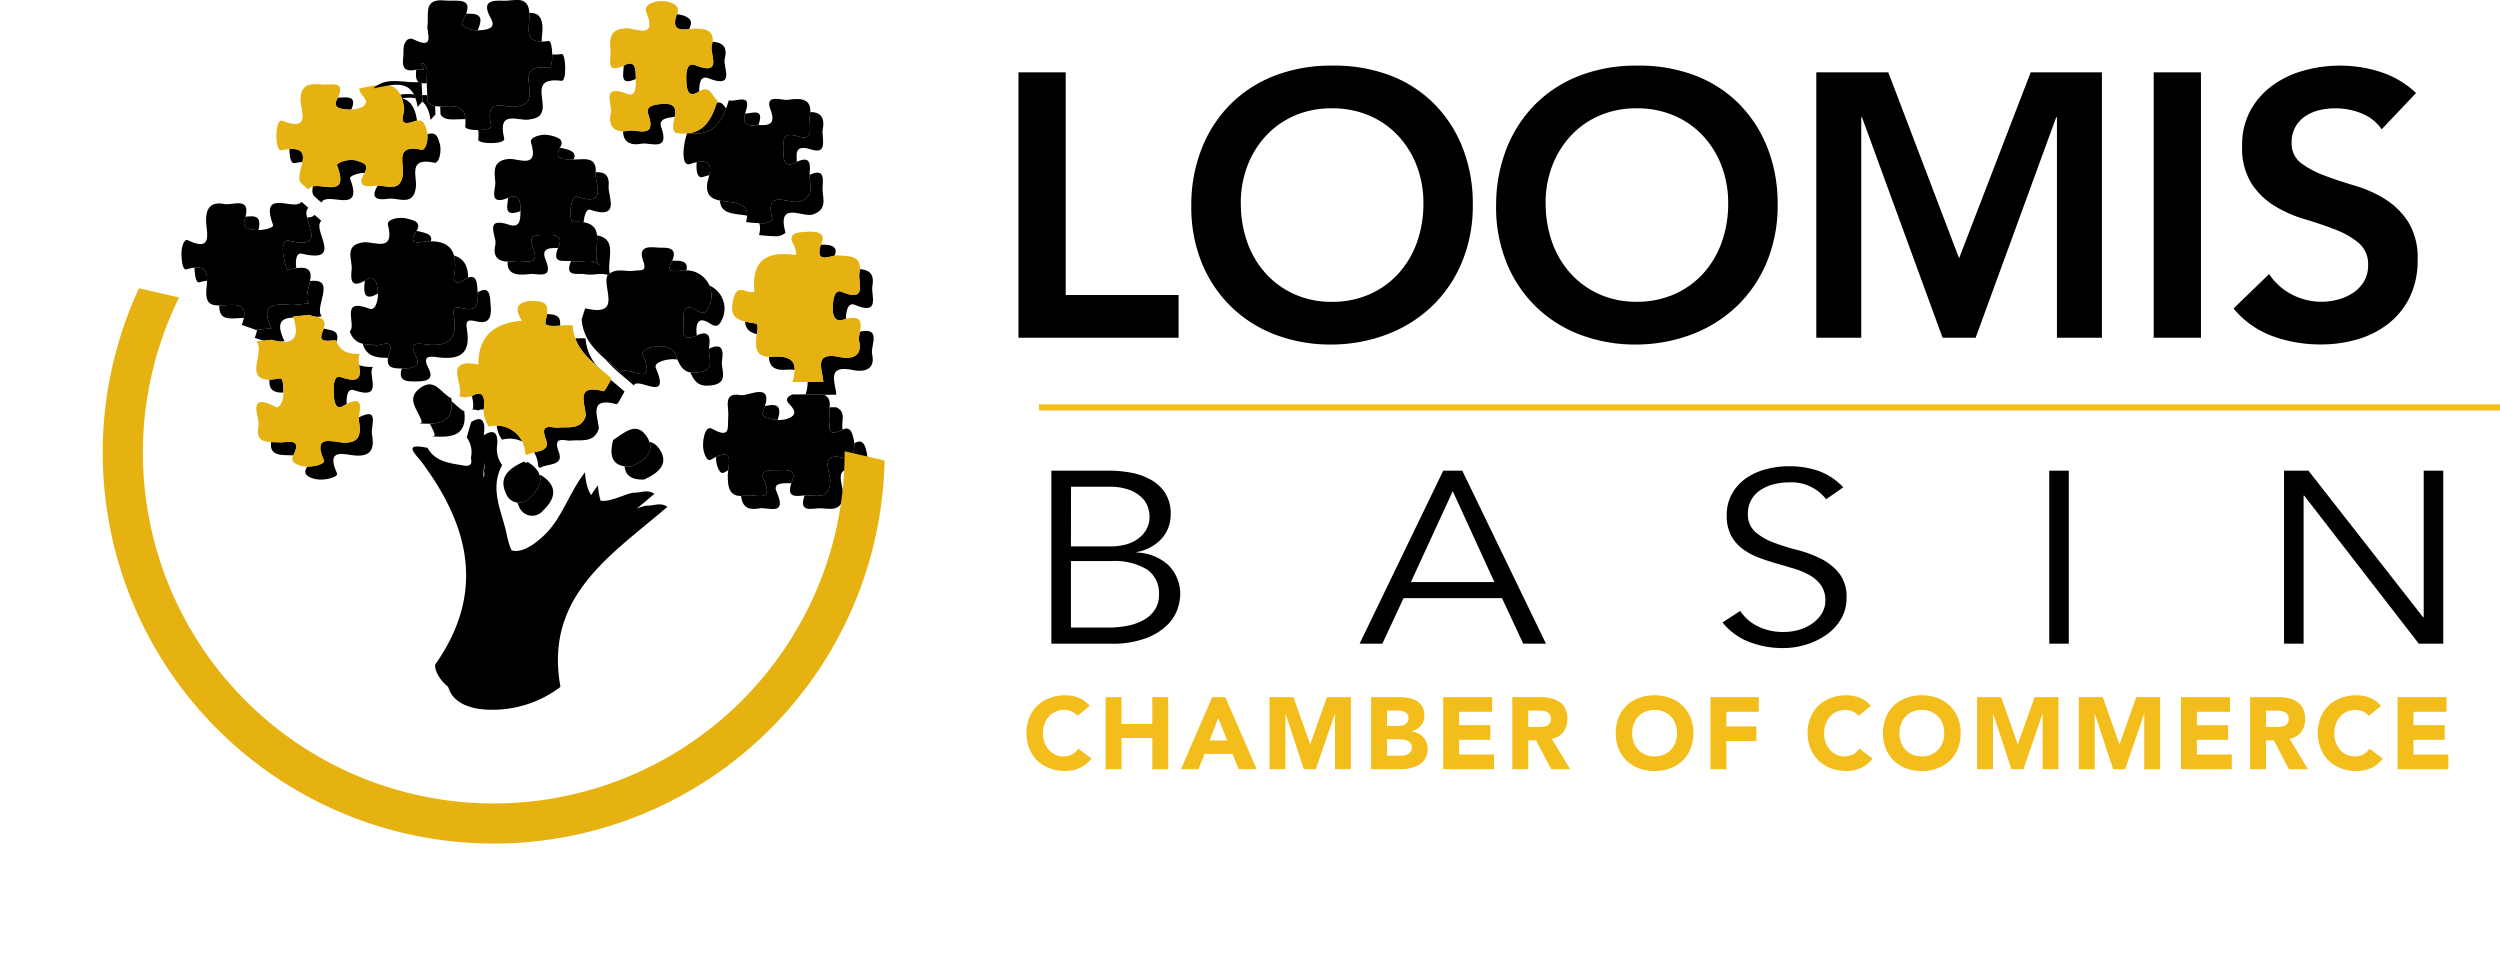<svg xmlns="http://www.w3.org/2000/svg" xmlns:xlink="http://www.w3.org/1999/xlink" width="186.718px" height="71.571px" viewBox="0 0 186.718 71.571" transform="rotate(0) scale(1, 1)"><defs><clipPath id="clip-path"><path id="Path_91" d="M0,0H63.762V37.121H0Z" transform="matrix(0.999, 0.035, -0.035, 0.999, 12.356, 3.152)" fill="#000000" stroke="#707070" stroke-width="1"></path></clipPath></defs><g id="Group_56" transform="translate(-12.099 -2.774)"><path id="Path_89" d="M2.212-19.824H5.74V-3.192h8.428V0H2.212Zm12.908,10a11.48,11.48,0,0,1,.784-4.326,9.706,9.706,0,0,1,2.17-3.318,9.512,9.512,0,0,1,3.3-2.114,11.586,11.586,0,0,1,4.214-.742,11.777,11.777,0,0,1,4.256.686,9.3,9.3,0,0,1,3.332,2.086,9.634,9.634,0,0,1,2.184,3.3,11.372,11.372,0,0,1,.784,4.312,11.005,11.005,0,0,1-.784,4.228A9.7,9.7,0,0,1,33.18-2.436,9.977,9.977,0,0,1,29.848-.294a11.787,11.787,0,0,1-4.256.8,11.586,11.586,0,0,1-4.214-.742,9.615,9.615,0,0,1-3.3-2.1A9.648,9.648,0,0,1,15.9-5.6,11.005,11.005,0,0,1,15.12-9.828Zm3.7-.224a8.523,8.523,0,0,0,.49,2.94,6.906,6.906,0,0,0,1.386,2.324,6.449,6.449,0,0,0,2.142,1.54,6.722,6.722,0,0,0,2.786.56,6.819,6.819,0,0,0,2.8-.56,6.412,6.412,0,0,0,2.156-1.54,6.906,6.906,0,0,0,1.386-2.324,8.523,8.523,0,0,0,.49-2.94,7.731,7.731,0,0,0-.49-2.772,6.867,6.867,0,0,0-1.386-2.254A6.34,6.34,0,0,0,28.42-16.59a6.97,6.97,0,0,0-2.8-.546,6.87,6.87,0,0,0-2.786.546,6.375,6.375,0,0,0-2.142,1.512,6.867,6.867,0,0,0-1.386,2.254A7.731,7.731,0,0,0,18.816-10.052Zm19.068.224a11.48,11.48,0,0,1,.784-4.326,9.707,9.707,0,0,1,2.17-3.318,9.512,9.512,0,0,1,3.3-2.114,11.586,11.586,0,0,1,4.214-.742,11.777,11.777,0,0,1,4.256.686,9.3,9.3,0,0,1,3.332,2.086,9.634,9.634,0,0,1,2.184,3.3,11.372,11.372,0,0,1,.784,4.312,11.005,11.005,0,0,1-.784,4.228,9.7,9.7,0,0,1-2.184,3.276A9.977,9.977,0,0,1,52.612-.294a11.787,11.787,0,0,1-4.256.8,11.586,11.586,0,0,1-4.214-.742,9.615,9.615,0,0,1-3.3-2.1A9.648,9.648,0,0,1,38.668-5.6,11.005,11.005,0,0,1,37.884-9.828Zm3.7-.224a8.524,8.524,0,0,0,.49,2.94,6.906,6.906,0,0,0,1.386,2.324A6.449,6.449,0,0,0,45.6-3.248a6.722,6.722,0,0,0,2.786.56,6.819,6.819,0,0,0,2.8-.56,6.412,6.412,0,0,0,2.156-1.54,6.906,6.906,0,0,0,1.386-2.324,8.523,8.523,0,0,0,.49-2.94,7.731,7.731,0,0,0-.49-2.772,6.867,6.867,0,0,0-1.386-2.254,6.34,6.34,0,0,0-2.156-1.512,6.97,6.97,0,0,0-2.8-.546,6.87,6.87,0,0,0-2.786.546,6.375,6.375,0,0,0-2.142,1.512,6.867,6.867,0,0,0-1.386,2.254A7.731,7.731,0,0,0,41.58-10.052ZM61.8-19.824h5.376L72.464-5.936l5.348-13.888h5.32V0h-3.36V-16.464h-.056L73.7,0H71.232l-6.02-16.464h-.056V0H61.8Zm25.2,0h3.528V0H87Zm17.024,4.256a3.255,3.255,0,0,0-1.5-1.19,5.232,5.232,0,0,0-1.974-.378,5,5,0,0,0-1.19.14,3.231,3.231,0,0,0-1.036.448,2.34,2.34,0,0,0-.742.8,2.3,2.3,0,0,0-.28,1.162,1.817,1.817,0,0,0,.7,1.54,6.882,6.882,0,0,0,1.736.924q1.036.392,2.268.756a9.221,9.221,0,0,1,2.268,1.008,5.609,5.609,0,0,1,1.736,1.708,5.075,5.075,0,0,1,.7,2.828,6.218,6.218,0,0,1-.588,2.786,5.677,5.677,0,0,1-1.582,1.974,6.84,6.84,0,0,1-2.31,1.176A9.66,9.66,0,0,1,99.456.5,10.4,10.4,0,0,1,95.9-.112a6.851,6.851,0,0,1-2.94-2.072L95.62-4.76a4.448,4.448,0,0,0,1.694,1.526,4.758,4.758,0,0,0,2.226.546,4.664,4.664,0,0,0,1.232-.168,3.811,3.811,0,0,0,1.12-.5,2.63,2.63,0,0,0,.812-.854,2.284,2.284,0,0,0,.308-1.19,2.072,2.072,0,0,0-.7-1.68,6.184,6.184,0,0,0-1.736-.994q-1.036-.406-2.268-.77a9.551,9.551,0,0,1-2.268-.994,5.516,5.516,0,0,1-1.736-1.68,5,5,0,0,1-.7-2.814,5.34,5.34,0,0,1,.63-2.66,5.762,5.762,0,0,1,1.652-1.862,7.211,7.211,0,0,1,2.338-1.106,10.037,10.037,0,0,1,2.688-.364,9.8,9.8,0,0,1,3.038.476,7.042,7.042,0,0,1,2.646,1.568Z" transform="translate(85.954 28)" fill="#000000"></path><path id="Path_90" d="M4.066-3.982a1.163,1.163,0,0,0-.429-.327,1.429,1.429,0,0,0-.589-.114,1.482,1.482,0,0,0-.619.129,1.482,1.482,0,0,0-.494.361,1.682,1.682,0,0,0-.327.551,1.982,1.982,0,0,0-.118.692,1.973,1.973,0,0,0,.118.7,1.728,1.728,0,0,0,.323.547,1.464,1.464,0,0,0,.483.361,1.4,1.4,0,0,0,.6.129,1.337,1.337,0,0,0,.646-.152,1.286,1.286,0,0,0,.464-.426L5.107-.8a2.057,2.057,0,0,1-.866.707A2.681,2.681,0,0,1,3.162.137,3.315,3.315,0,0,1,2-.061a2.662,2.662,0,0,1-.92-.566,2.567,2.567,0,0,1-.6-.893A3.039,3.039,0,0,1,.258-2.69a3.039,3.039,0,0,1,.217-1.17,2.567,2.567,0,0,1,.6-.893A2.662,2.662,0,0,1,2-5.32a3.315,3.315,0,0,1,1.163-.2,2.847,2.847,0,0,1,.475.042,2.567,2.567,0,0,1,.486.133,2.168,2.168,0,0,1,.46.243,1.829,1.829,0,0,1,.4.372Zm2.105-1.4H7.357v2.006h2.3V-5.381h1.186V0H9.66V-2.326h-2.3V0H6.171Zm7.957,0h.98L17.45,0H16.112l-.464-1.14h-2.09L13.11,0H11.8Zm.456,1.566-.654,1.672h1.315Zm3.823-1.566H20.2L21.44-1.87h.015L22.7-5.381h1.786V0H23.3V-4.127h-.015L21.873,0h-.9l-1.36-4.127h-.015V0H18.407Zm7.592,0h2.006a5.073,5.073,0,0,1,.7.049,1.92,1.92,0,0,1,.635.2,1.215,1.215,0,0,1,.456.414,1.27,1.27,0,0,1,.175.707,1.129,1.129,0,0,1-.255.756,1.4,1.4,0,0,1-.673.429v.015a1.535,1.535,0,0,1,.483.148,1.289,1.289,0,0,1,.372.281,1.2,1.2,0,0,1,.239.4,1.4,1.4,0,0,1,.084.486,1.293,1.293,0,0,1-.182.711,1.434,1.434,0,0,1-.471.46,2.066,2.066,0,0,1-.65.251A3.478,3.478,0,0,1,28.2,0H26ZM27.185-3.23h.859a1.207,1.207,0,0,0,.27-.03.746.746,0,0,0,.239-.1.514.514,0,0,0,.171-.182.546.546,0,0,0,.065-.274.5.5,0,0,0-.072-.277.5.5,0,0,0-.186-.171.887.887,0,0,0-.258-.087,1.551,1.551,0,0,0-.281-.027h-.806Zm0,2.227h1.064a1.31,1.31,0,0,0,.277-.03.734.734,0,0,0,.255-.106.605.605,0,0,0,.186-.2.571.571,0,0,0,.072-.3.475.475,0,0,0-.095-.308.6.6,0,0,0-.239-.179,1.226,1.226,0,0,0-.312-.084,2.315,2.315,0,0,0-.312-.023h-.9Zm4.2-4.378h3.656v1.094h-2.47v1h2.333v1.094H32.574v1.094H35.18V0H31.388Zm5.16,0h2.082a3.674,3.674,0,0,1,.779.08,1.848,1.848,0,0,1,.646.266,1.325,1.325,0,0,1,.441.5,1.7,1.7,0,0,1,.163.787,1.579,1.579,0,0,1-.3.969,1.334,1.334,0,0,1-.866.505L40.865,0H39.444L38.319-2.151h-.585V0H36.548Zm1.186,2.227h.7q.16,0,.338-.011a1.059,1.059,0,0,0,.323-.068.559.559,0,0,0,.239-.179.544.544,0,0,0,.1-.342.568.568,0,0,0-.084-.327.557.557,0,0,0-.213-.186.944.944,0,0,0-.3-.087,2.418,2.418,0,0,0-.327-.023h-.775Zm6.536.464a3.039,3.039,0,0,1,.217-1.17,2.567,2.567,0,0,1,.6-.893,2.662,2.662,0,0,1,.92-.566,3.315,3.315,0,0,1,1.163-.2,3.315,3.315,0,0,1,1.163.2,2.662,2.662,0,0,1,.92.566,2.567,2.567,0,0,1,.6.893,3.039,3.039,0,0,1,.217,1.17,3.039,3.039,0,0,1-.217,1.17,2.567,2.567,0,0,1-.6.893,2.662,2.662,0,0,1-.92.566,3.315,3.315,0,0,1-1.163.2,3.315,3.315,0,0,1-1.163-.2,2.662,2.662,0,0,1-.92-.566,2.567,2.567,0,0,1-.6-.893A3.039,3.039,0,0,1,44.27-2.69Zm1.231,0a1.973,1.973,0,0,0,.118.7,1.593,1.593,0,0,0,.338.547,1.544,1.544,0,0,0,.528.361,1.761,1.761,0,0,0,.688.129,1.761,1.761,0,0,0,.688-.129,1.544,1.544,0,0,0,.528-.361,1.593,1.593,0,0,0,.338-.547,1.973,1.973,0,0,0,.118-.7,1.982,1.982,0,0,0-.118-.692,1.586,1.586,0,0,0-.338-.551,1.544,1.544,0,0,0-.528-.361,1.761,1.761,0,0,0-.688-.129,1.761,1.761,0,0,0-.688.129,1.544,1.544,0,0,0-.528.361,1.586,1.586,0,0,0-.338.551A1.982,1.982,0,0,0,45.5-2.69Zm5.844-2.69h3.61v1.094H52.531v1.094h2.242V-2.1H52.531V0H51.346Zm11.066,1.4a1.163,1.163,0,0,0-.429-.327,1.429,1.429,0,0,0-.589-.114,1.482,1.482,0,0,0-.619.129,1.482,1.482,0,0,0-.494.361,1.683,1.683,0,0,0-.327.551,1.982,1.982,0,0,0-.118.692,1.973,1.973,0,0,0,.118.7,1.728,1.728,0,0,0,.323.547,1.464,1.464,0,0,0,.483.361,1.4,1.4,0,0,0,.6.129A1.337,1.337,0,0,0,62-1.11a1.286,1.286,0,0,0,.464-.426l.988.737a2.057,2.057,0,0,1-.866.707,2.681,2.681,0,0,1-1.079.228,3.315,3.315,0,0,1-1.163-.2,2.662,2.662,0,0,1-.92-.566,2.567,2.567,0,0,1-.6-.893A3.039,3.039,0,0,1,58.6-2.69a3.039,3.039,0,0,1,.217-1.17,2.567,2.567,0,0,1,.6-.893,2.662,2.662,0,0,1,.92-.566,3.315,3.315,0,0,1,1.163-.2,2.847,2.847,0,0,1,.475.042,2.567,2.567,0,0,1,.486.133,2.168,2.168,0,0,1,.46.243,1.829,1.829,0,0,1,.4.372ZM64.228-2.69a3.039,3.039,0,0,1,.217-1.17,2.567,2.567,0,0,1,.6-.893,2.662,2.662,0,0,1,.92-.566,3.315,3.315,0,0,1,1.163-.2,3.315,3.315,0,0,1,1.163.2,2.662,2.662,0,0,1,.92.566,2.567,2.567,0,0,1,.6.893,3.039,3.039,0,0,1,.217,1.17,3.039,3.039,0,0,1-.217,1.17,2.567,2.567,0,0,1-.6.893,2.662,2.662,0,0,1-.92.566,3.315,3.315,0,0,1-1.163.2,3.315,3.315,0,0,1-1.163-.2,2.662,2.662,0,0,1-.92-.566,2.567,2.567,0,0,1-.6-.893A3.039,3.039,0,0,1,64.228-2.69Zm1.231,0a1.974,1.974,0,0,0,.118.7,1.593,1.593,0,0,0,.338.547,1.544,1.544,0,0,0,.528.361,1.761,1.761,0,0,0,.688.129,1.761,1.761,0,0,0,.688-.129,1.544,1.544,0,0,0,.528-.361,1.593,1.593,0,0,0,.338-.547,1.973,1.973,0,0,0,.118-.7,1.982,1.982,0,0,0-.118-.692,1.586,1.586,0,0,0-.338-.551,1.544,1.544,0,0,0-.528-.361,1.761,1.761,0,0,0-.688-.129,1.761,1.761,0,0,0-.688.129,1.544,1.544,0,0,0-.528.361,1.586,1.586,0,0,0-.338.551A1.982,1.982,0,0,0,65.459-2.69Zm5.8-2.69h1.794L74.29-1.87h.015l1.246-3.511h1.786V0H76.152V-4.127h-.015L74.723,0h-.9l-1.36-4.127h-.015V0H71.258Zm7.592,0h1.794L81.882-1.87H81.9l1.246-3.511H84.93V0H83.744V-4.127h-.015L82.316,0h-.9l-1.36-4.127h-.015V0H78.85Zm7.638,0h3.656v1.094h-2.47v1h2.333v1.094H87.674v1.094H90.28V0H86.488Zm5.16,0h2.082a3.674,3.674,0,0,1,.779.08,1.848,1.848,0,0,1,.646.266,1.325,1.325,0,0,1,.441.5,1.7,1.7,0,0,1,.163.787,1.579,1.579,0,0,1-.3.969,1.334,1.334,0,0,1-.866.505L95.965,0H94.544L93.419-2.151h-.585V0H91.648Zm1.186,2.227h.7q.16,0,.338-.011a1.059,1.059,0,0,0,.323-.068.559.559,0,0,0,.239-.179.544.544,0,0,0,.095-.342.568.568,0,0,0-.084-.327.557.557,0,0,0-.213-.186.944.944,0,0,0-.3-.087,2.418,2.418,0,0,0-.327-.023h-.775Zm7.676-.828a1.163,1.163,0,0,0-.429-.327,1.429,1.429,0,0,0-.589-.114,1.482,1.482,0,0,0-.619.129,1.482,1.482,0,0,0-.494.361,1.682,1.682,0,0,0-.327.551,1.982,1.982,0,0,0-.118.692,1.974,1.974,0,0,0,.118.7,1.728,1.728,0,0,0,.323.547,1.464,1.464,0,0,0,.483.361,1.4,1.4,0,0,0,.6.129,1.337,1.337,0,0,0,.646-.152,1.286,1.286,0,0,0,.464-.426l.988.737a2.057,2.057,0,0,1-.866.707,2.681,2.681,0,0,1-1.079.228,3.315,3.315,0,0,1-1.163-.2,2.662,2.662,0,0,1-.92-.566,2.567,2.567,0,0,1-.6-.893A3.039,3.039,0,0,1,96.7-2.69a3.039,3.039,0,0,1,.217-1.17,2.567,2.567,0,0,1,.6-.893,2.662,2.662,0,0,1,.92-.566,3.315,3.315,0,0,1,1.163-.2,2.847,2.847,0,0,1,.475.042,2.567,2.567,0,0,1,.486.133,2.168,2.168,0,0,1,.46.243,1.829,1.829,0,0,1,.4.372Zm2.151-1.4h3.656v1.094h-2.47v1h2.333v1.094h-2.333v1.094h2.607V0h-3.792Z" transform="translate(88.505 60.221)" fill="#f3bd1c"></path><g id="Group_27" transform="translate(0 2.774)"><g id="Group_25" transform="translate(25.669)"><g id="Group_16" transform="translate(0.97 0.97)"><path id="Path_32" d="M455.956,392.411c.533.039,1.086-.289,1.6.09-4.169,3.587-9.213,6.654-7.984,13.445a8.4,8.4,0,0,1-5.34,1.705c-3.221-.1-3.217-2.158-3.024-2.434,3.728-5.311,2.553-10.275-1.026-15.087-.412-.553-1.531-1.491.452-1.059l-.051-.063c.588,1.118,1.7,1.194,2.753,1.38.476.082.63-.126.516-.574a1.873,1.873,0,0,0-.309-1.529l.327-1.145c.987-.63,1.019.231.974.743a2.035,2.035,0,0,0,.375,1.5c-.986,1.792,0,3.507.34,5.184.525,2.567,1.832,2.843,3.749,1.041,1.358-1.278,1.849-3.148,3.063-4.712C452.632,394.219,454.5,392.746,455.956,392.411Z" transform="translate(-422.253 -355.614)"></path><path id="Path_33" d="M445.32,389.174a2.035,2.035,0,0,1-.375-1.5c.045-.512.014-1.374-.974-.743a.6.6,0,0,0-.4.052l-.518-.081.049.042c.42-.836-1.3-2.936,1.423-2.412,0-2.172,1.242-3.1,3.256-3.269-.558-.894-.42-1.437.741-1.465,1.2-.029,1.289.353,1.013,1.536-.13.554,1.3.188,2.025.281.133,1.939,1.677,2.842,2.914,3.971-.208.328-.5.966-.61.936-2.1-.555-1.384.86-1.314,1.821-.353,1.1-1.283.819-2.089.9-.436.047-1.378-.421-.9.862.374.99-.724.86-1.271,1.108l-.139.068-.129-.1A2.129,2.129,0,0,0,445.32,389.174Z" transform="translate(-422.365 -357.305)"></path><path id="Path_34" d="M466.974,386.2c.365-1.322.192-2-1.511-1.891-2.175.141-.645-2.384-1.26-2.486-1.265-.208-2-.334-1.648-1.8.123-.518.314-.893.963-.6a1.851,1.851,0,0,0,.616.048c-.23-2.238.791-3.077,2.978-2.767.252.036.1-.473-.052-.762-.482-.9.307-.906.789-.949.573-.05,1.639-.1,1.315.745-.676,1.779.7.962,1.171,1,.907.082,1.861-.032,1.633,1.32-.116.687.623,2.216-1.3,1.407-.567-.239-.651.556-.68.97-.037.523-.008,1.339.773,1.106,2.017-.6,1.044.985,1.185,1.6.263,1.152-.573,1.366-1.438,1.188-2.014-.412-1.3.916-1.235,1.842Z" transform="translate(-421.351 -357.663)"></path><path id="Path_35" d="M440.91,364.93l.03-.921c-.24-.7-.489-.555-.741-.007-1.451.353-.979-.763-1.018-1.4-.029-.472.225-1.106.79-.827,1.593.789.932-.517,1-1.038.119-.861-.339-2.05,1.277-1.882.924.1,2.4-.395,1.345,1.561-.235.435.7.709,1.262.664.509-.042,1.3-.1.849-.9-.742-1.3.1-1.35.953-1.307.748.038,1.865-.491,1.932.986.044.938-.6,2.325,1.444,2.021.294-.044.391,2.051-.02,2-2.236-.285-1.256,1.269-1.422,2.152-.111.588-.517.662-1.021.745-.805.133-2.365-.794-1.841,1.41.113.471-1.971.425-1.936.084.272-2.625-2.22-.819-2.818-1.885Z" transform="translate(-422.613 -358.815)"></path><path id="Path_36" d="M435.439,382.478c.547-.485-.827-2.573,1.469-1.69.483.185.681-.741.627-1.267-.047-.463-.149-1.353-.832-.918-1.234.786-1.2-.06-1.126-.762s-.612-1.827.89-2.01c.759-.092,2.362.819,1.817-1.325-.1-.394.849-.609,1.4-.456.482.134,1.236.237.652,1.06-.322.455-.228.8.317.717,2.067-.325,2.944.412,2.567,2.554-.077.436.212.617.732.264,1.062-.719.975.418,1.027.853.065.535.084,1.437-.791,1.313-.614-.086-1.135-.386-.978.53.332,1.934-.616,2.324-2.262,2.093-.659-.093-1.057-.028-.583.882s-.443.939-1,.935-1.346.039-1.011-.988c.5-1.526-.757-.525-1.142-.78C436.425,383.491,435.718,383.362,435.439,382.478Z" transform="translate(-422.881 -357.731)"></path><path id="Path_37" d="M454.736,385.472c-1.237-1.128-2.781-2.031-2.914-3.971.094-.283.248-.821.273-.815,2.863.69,1.189-1.633,1.674-2.5l-.018.049c.58-.628,1.339-.253,2.012-.358.418-.065.972.132.655-.727-.476-1.289.731-1,1.244-.992.529.006,1.483-.084.8,1.233-.418.808.8.406,1.253.461a1.89,1.89,0,0,1,1.608,2.725c-.2.425-.413.591-.878.28-.991-.664-1.071.179-1.008.762.051.473-.406,1.7.984,1.084,1.093-.483.977.393.906.94-.083.653.566,1.66-.8,1.827-.9.111-1.292-.184-1.682-1.291-.207-.587-.82-.7-1.4-.653-.467.038-1.22.266-1.056.646C457.534,386.845,455.075,384.8,454.736,385.472Z" transform="translate(-421.946 -357.657)"></path><path id="Path_38" d="M440.369,367c.142.444-.649,1.575.774,1.072.7-.247.808.277.93.7.161.556-.043,1.5-.407,1.42-1.985-.425-1.277.987-1.378,1.836-.175,1.453-1.3.766-2.027.854-.49.058-1.507.192-.847-.938.413-.707-.192-.8-.582-.933-.558-.188-1.534.153-1.455.361,1.068,2.8-1.7.905-2.139,1.795l-.515-.452c-.733-.667,1.46-3.068-1.494-2.492-.342.067-.394-.771-.376-1.239.016-.385.125-1.075.452-.946,2.193.867,1.323-.885,1.347-1.62.043-1.263.865-1.13,1.636-1.084.637.038,1.836-.358,1.073,1.112-.288.554.2.693.572.715a2.318,2.318,0,0,0,1.348-.161c.73-.506-.3-.885-.233-1.384C438.443,365.383,440.03,364.7,440.369,367Z" transform="translate(-423.771 -359.009)"></path><path id="Path_39" d="M466.907,386.542l2.3-.016c.795.374.325,1.1.473,1.661.132.5-.468,1.707.993.97.595-.3.73.4.82.817.121.563-.128,1.52-.483,1.4-2.252-.771-1.247,1.029-1.285,1.677-.079,1.313-.951,1.057-1.673,1.02-.595-.032-1.771.446-1.173-1.075.353-.9-.52-.823-.978-.8s-1.493-.12-1.16.628c.839,1.886-.644,1.135-1.28,1.254-1.235.233-1.407-.5-1.391-1.531.011-.681.6-2.245-1.254-1.141-.332.2-.6-.586-.592-1.077,0-.558.186-1.494.683-1.219,1.436.8,1.125-.151,1.2-.922.069-.663-.448-1.85.931-1.595.57.106,2.661-1.171,1.628,1.316-.157.379,1.1.694,1.82.457.812-.269.622-.666.135-1.156C466.334,386.915,466.562,386.661,466.907,386.542Z" transform="translate(-421.284 -357.079)"></path><path id="Path_40" d="M432.5,372.938l.515.452c-.755.644,1.759,3.21-1.457,2.454-.441-.1-.461.554-.436.9a8.087,8.087,0,0,0,.3,1.312c3.172-.911.941,1.737,1.626,2.465l-1.185.129c-1.237-.073-2.554-.219-1.6,1.732l-1.152.124-1.068-.377c.672-1.806-.628-1.475-1.6-1.451-.642.015-1.036-.115-1.052-.886-.018-.932.556-2.4-1.487-1.81-.295.085-.372-.771-.363-1.242.008-.4.186-1.07.473-.932,1.862.894,1.408-.511,1.369-1.357-.046-1.017.329-1.546,1.345-1.346.649.128,2.1-.64,1.521,1.2-.2.64.478.716.915.741s1.307-.134,1.21-.4C429.356,371.853,431.973,373.691,432.5,372.938Z" transform="translate(-423.553 -357.866)"></path><path id="Path_41" d="M429.3,382.744l1.152-.124c1.7.5,2.122-.18,1.6-1.732l1.184-.129c.546.252,1.524.014,1,1.293-.381.923.583.559,1.032.628.279.884.986,1.013,1.771,1-.458.563.905,2.531-1.42,1.732-.594-.2-.563.784-.535,1.3.021.425.1,1.207.7.853,1.842-1.083,1.081.55,1.178,1.1.158.9.132,1.734-1.241,1.63-.758-.057-2.251-.617-1.37,1.318.135.3-.851.532-1.409.472-.474-.05-1.154-.3-.906-.777.733-1.422-.38-1-.948-1.027-.867-.042-1.928.136-1.616-1.237.126-.555-.994-2.6,1.274-1.4.285.151.566-.444.575-.864.011-.464.018-1.332-.265-1.277C427.949,386.115,430.09,383.509,429.3,382.744Z" transform="translate(-423.725 -357.243)"></path><path id="Path_42" d="M462.1,366.534c.493.177,1.733-.6,1.271.8-.454,1.374.582,1.037,1.1,1.052.619.018,1.148-.064.753-1.133-.466-1.258.807-.682,1.317-.755.876-.126,1.856-.157,1.609,1.23-.109.606.432,1.919-.856,1.51-1.426-.453-1.033.55-1.091,1.062-.051.442-.029,1.356.831.905,1.334-.7,1.116.311,1.1.933-.018.694.43,1.571-.736,1.956-.75.247-2.7-1.066-2.03,1.365a1.219,1.219,0,0,1-.6.262,12.867,12.867,0,0,1-1.378-.092c.649-2.546-3.205-.531-2.9-2.868.071-.543.91-2.205-1.286-1.47-.692.232-.534-1.454-.2-2.32C460.918,369.3,461.652,368.1,462.1,366.534Z" transform="translate(-421.238 -359.043)"></path><path id="Path_43" d="M453.566,377.994l.018-.049c-.621-.528-1.36-.113-2.029-.254-.576-.121-1.63.311-1.023-1.085.438-1.01-.552-.873-1.078-.876-.481,0-1.243-.029-.86.884.639,1.522-.607.988-1.2,1.063-.919.117-1.894.073-1.577-1.262.125-.528-.935-2.109,1.03-1.445.9.3.822-.6.845-1.014.026-.454-.033-1.386-.814-1.047-1.676.729-1.018-.609-1.072-1.152-.074-.746-.23-1.609,1.027-1.706.687-.052,2.277.819,1.636-1.254-.115-.369.811-.658,1.375-.52.412.1,1.151.236.842.832-.564,1.091.126.924.765.982.769.07,1.985-.414,1.849,1.046-.065.7.956,2.52-1.4,1.733-.482-.161-.676,1.9-.238,1.879C454.607,374.613,452.754,377.057,453.566,377.994Z" transform="translate(-422.383 -358.178)"></path><path id="Path_44" d="M461.952,366.309c-.443,1.568-1.178,2.765-3.109,2.433-.718-.543.954-2.376-1.156-2.152-.441.047-1.126.135-.905.757.672,1.881-.83,1.106-1.486,1.236-1.013.2-1.541-.337-1.3-1.331.14-.59-.807-2.22,1.222-1.417.7.275.651-.7.637-1.191s.037-1.392-.809-.973c-1.522.754-1.016-.419-1.07-1.012-.082-.894-.121-1.72,1.239-1.721.579,0,2.3.855,1.422-1.225-.227-.534.608-.828,1.178-.813s1.378.28,1.154.849c-.63,1.6.484,1.251,1.229,1.215.972-.048,1.615.208,1.325,1.284-.157.582.875,2.272-1.216,1.444-.706-.279-.7.656-.679,1.155s.071,1.357.884.842C461.463,365.083,461.5,366.049,461.952,366.309Z" transform="translate(-421.938 -358.818)"></path><path id="Path_47" d="M440.649,389.045c.039-.066.123-.144.11-.2-.218-.849-1.281-1.706-.061-2.547,1.093-.755,1.548.531,2.318.825l-.049-.042c.252,1.931-1.007,1.978-2.368,1.9Z" transform="translate(-422.832 -357.356)"></path><path id="Path_48" d="M455.772,392.043c-1.486.048-1.611-.83-1.344-1.976.809-.516,1.737-1.466,2.524-.262C457.68,390.919,456.765,391.6,455.772,392.043Z" transform="translate(-422.213 -357.195)"></path><path id="Path_50" d="M440.56,366.989c-.339-2.3-1.926-1.614-3.321-1.386,1.1-.977,2.411-.312,3.615-.487l.069,1.458Z" transform="translate(-422.939 -359.002)"></path><path id="Path_51" d="M440.232,364.148c.252-.548.5-.693.741.007Z" transform="translate(-422.883 -358.961)"></path><path id="Path_54" d="M448.4,391.563c1.288.8,1.14,1.746.184,2.646a1.045,1.045,0,0,1-1.774-.22c-.658-1.327.245-1.975,1.322-2.457l.129.1Z" transform="translate(-422.555 -357.058)"></path></g><g id="Group_14" transform="translate(0)"><path id="Path_33-2" d="M445.32,389.174a2.035,2.035,0,0,1-.375-1.5c.045-.512.014-1.374-.974-.743a.6.6,0,0,0-.4.052l-.518-.081.049.042c.42-.836-1.3-2.936,1.423-2.412,0-2.172,1.242-3.1,3.256-3.269-.558-.894-.42-1.437.741-1.465,1.2-.029,1.289.353,1.013,1.536-.13.554,1.3.188,2.025.281.133,1.939,1.677,2.842,2.914,3.971-.208.328-.5.966-.61.936-2.1-.555-1.384.86-1.314,1.821-.353,1.1-1.283.819-2.089.9-.436.047-1.378-.421-.9.862.374.99-.724.86-1.271,1.108l-.139.068-.129-.1A2.129,2.129,0,0,0,445.32,389.174Z" transform="translate(-422.365 -357.305)" fill="#eaddb5"></path><path id="Path_34-2" d="M466.974,386.2c.365-1.322.192-2-1.511-1.891-2.175.141-.645-2.384-1.26-2.486-1.265-.208-2-.334-1.648-1.8.123-.518.314-.893.963-.6a1.851,1.851,0,0,0,.616.048c-.23-2.238.791-3.077,2.978-2.767.252.036.1-.473-.052-.762-.482-.9.307-.906.789-.949.573-.05,1.639-.1,1.315.745-.676,1.779.7.962,1.171,1,.907.082,1.861-.032,1.633,1.32-.116.687.623,2.216-1.3,1.407-.567-.239-.651.556-.68.97-.037.523-.008,1.339.773,1.106,2.017-.6,1.044.985,1.185,1.6.263,1.152-.573,1.366-1.438,1.188-2.014-.412-1.3.916-1.235,1.842Z" transform="translate(-421.351 -357.663)" fill="#eaddb5"></path><path id="Path_35-2" d="M440.91,364.93l.03-.921c-.24-.7-.489-.555-.741-.007-1.451.353-.979-.763-1.018-1.4-.029-.472.225-1.106.79-.827,1.593.789.932-.517,1-1.038.119-.861-.339-2.05,1.277-1.882.924.1,2.4-.395,1.345,1.561-.235.435.7.709,1.262.664.509-.042,1.3-.1.849-.9-.742-1.3.1-1.35.953-1.307.748.038,1.865-.491,1.932.986.044.938-.6,2.325,1.444,2.021.294-.044.391,2.051-.02,2-2.236-.285-1.256,1.269-1.422,2.152-.111.588-.517.662-1.021.745-.805.133-2.365-.794-1.841,1.41.113.471-1.971.425-1.936.084.272-2.625-2.22-.819-2.818-1.885Z" transform="translate(-422.613 -358.815)" fill="#eaddb5"></path><path id="Path_36-2" d="M435.439,382.478c.547-.485-.827-2.573,1.469-1.69.483.185.681-.741.627-1.267-.047-.463-.149-1.353-.832-.918-1.234.786-1.2-.06-1.126-.762s-.612-1.827.89-2.01c.759-.092,2.362.819,1.817-1.325-.1-.394.849-.609,1.4-.456.482.134,1.236.237.652,1.06-.322.455-.228.8.317.717,2.067-.325,2.944.412,2.567,2.554-.077.436.212.617.732.264,1.062-.719.975.418,1.027.853.065.535.084,1.437-.791,1.313-.614-.086-1.135-.386-.978.53.332,1.934-.616,2.324-2.262,2.093-.659-.093-1.057-.028-.583.882s-.443.939-1,.935-1.346.039-1.011-.988c.5-1.526-.757-.525-1.142-.78C436.425,383.491,435.718,383.362,435.439,382.478Z" transform="translate(-422.881 -357.731)" fill="#eaddb5"></path><path id="Path_37-2" d="M454.736,385.472c-1.237-1.128-2.781-2.031-2.914-3.971.094-.283.248-.821.273-.815,2.863.69,1.189-1.633,1.674-2.5l-.018.049c.58-.628,1.339-.253,2.012-.358.418-.065.972.132.655-.727-.476-1.289.731-1,1.244-.992.529.006,1.483-.084.8,1.233-.418.808.8.406,1.253.461a1.89,1.89,0,0,1,1.608,2.725c-.2.425-.413.591-.878.28-.991-.664-1.071.179-1.008.762.051.473-.406,1.7.984,1.084,1.093-.483.977.393.906.94-.083.653.566,1.66-.8,1.827-.9.111-1.292-.184-1.682-1.291-.207-.587-.82-.7-1.4-.653-.467.038-1.22.266-1.056.646C457.534,386.845,455.075,384.8,454.736,385.472Z" transform="translate(-421.946 -357.657)" fill="#eaddb5"></path><path id="Path_38-2" d="M440.369,367c.142.444-.649,1.575.774,1.072.7-.247.808.277.93.7.161.556-.043,1.5-.407,1.42-1.985-.425-1.277.987-1.378,1.836-.175,1.453-1.3.766-2.027.854-.49.058-1.507.192-.847-.938.413-.707-.192-.8-.582-.933-.558-.188-1.534.153-1.455.361,1.068,2.8-1.7.905-2.139,1.795l-.515-.452c-.733-.667,1.46-3.068-1.494-2.492-.342.067-.394-.771-.376-1.239.016-.385.125-1.075.452-.946,2.193.867,1.323-.885,1.347-1.62.043-1.263.865-1.13,1.636-1.084.637.038,1.836-.358,1.073,1.112-.288.554.2.693.572.715a2.318,2.318,0,0,0,1.348-.161c.73-.506-.3-.885-.233-1.384C438.443,365.383,440.03,364.7,440.369,367Z" transform="translate(-423.771 -359.009)" fill="#eaddb5"></path><path id="Path_39-2" d="M466.907,386.542l2.3-.016c.795.374.325,1.1.473,1.661.132.5-.468,1.707.993.97.595-.3.73.4.82.817.121.563-.128,1.52-.483,1.4-2.252-.771-1.247,1.029-1.285,1.677-.079,1.313-.951,1.057-1.673,1.02-.595-.032-1.771.446-1.173-1.075.353-.9-.52-.823-.978-.8s-1.493-.12-1.16.628c.839,1.886-.644,1.135-1.28,1.254-1.235.233-1.407-.5-1.391-1.531.011-.681.6-2.245-1.254-1.141-.332.2-.6-.586-.592-1.077,0-.558.186-1.494.683-1.219,1.436.8,1.125-.151,1.2-.922.069-.663-.448-1.85.931-1.595.57.106,2.661-1.171,1.628,1.316-.157.379,1.1.694,1.82.457.812-.269.622-.666.135-1.156C466.334,386.915,466.562,386.661,466.907,386.542Z" transform="translate(-421.284 -357.079)" fill="#eaddb5"></path><path id="Path_40-2" d="M432.5,372.938l.515.452c-.755.644,1.759,3.21-1.457,2.454-.441-.1-.461.554-.436.9a8.087,8.087,0,0,0,.3,1.312c3.172-.911.941,1.737,1.626,2.465l-1.185.129c-1.237-.073-2.554-.219-1.6,1.732l-1.152.124-1.068-.377c.672-1.806-.628-1.475-1.6-1.451-.642.015-1.036-.115-1.052-.886-.018-.932.556-2.4-1.487-1.81-.295.085-.372-.771-.363-1.242.008-.4.186-1.07.473-.932,1.862.894,1.408-.511,1.369-1.357-.046-1.017.329-1.546,1.345-1.346.649.128,2.1-.64,1.521,1.2-.2.64.478.716.915.741s1.307-.134,1.21-.4C429.356,371.853,431.973,373.691,432.5,372.938Z" transform="translate(-423.553 -357.866)" fill="#eaddb5"></path><path id="Path_41-2" d="M429.3,382.744l1.152-.124c1.7.5,2.122-.18,1.6-1.732l1.184-.129c.546.252,1.524.014,1,1.293-.381.923.583.559,1.032.628.279.884.986,1.013,1.771,1-.458.563.905,2.531-1.42,1.732-.594-.2-.563.784-.535,1.3.021.425.1,1.207.7.853,1.842-1.083,1.081.55,1.178,1.1.158.9.132,1.734-1.241,1.63-.758-.057-2.251-.617-1.37,1.318.135.3-.851.532-1.409.472-.474-.05-1.154-.3-.906-.777.733-1.422-.38-1-.948-1.027-.867-.042-1.928.136-1.616-1.237.126-.555-.994-2.6,1.274-1.4.285.151.566-.444.575-.864.011-.464.018-1.332-.265-1.277C427.949,386.115,430.09,383.509,429.3,382.744Z" transform="translate(-423.725 -357.243)" fill="#eaddb5"></path><path id="Path_42-2" d="M462.1,366.534c.493.177,1.733-.6,1.271.8-.454,1.374.582,1.037,1.1,1.052.619.018,1.148-.064.753-1.133-.466-1.258.807-.682,1.317-.755.876-.126,1.856-.157,1.609,1.23-.109.606.432,1.919-.856,1.51-1.426-.453-1.033.55-1.091,1.062-.051.442-.029,1.356.831.905,1.334-.7,1.116.311,1.1.933-.018.694.43,1.571-.736,1.956-.75.247-2.7-1.066-2.03,1.365a1.219,1.219,0,0,1-.6.262,12.867,12.867,0,0,1-1.378-.092c.649-2.546-3.205-.531-2.9-2.868.071-.543.91-2.205-1.286-1.47-.692.232-.534-1.454-.2-2.32C460.918,369.3,461.652,368.1,462.1,366.534Z" transform="translate(-421.238 -359.043)" fill="#eaddb5"></path><path id="Path_43-2" d="M453.566,377.994l.018-.049c-.621-.528-1.36-.113-2.029-.254-.576-.121-1.63.311-1.023-1.085.438-1.01-.552-.873-1.078-.876-.481,0-1.243-.029-.86.884.639,1.522-.607.988-1.2,1.063-.919.117-1.894.073-1.577-1.262.125-.528-.935-2.109,1.03-1.445.9.3.822-.6.845-1.014.026-.454-.033-1.386-.814-1.047-1.676.729-1.018-.609-1.072-1.152-.074-.746-.23-1.609,1.027-1.706.687-.052,2.277.819,1.636-1.254-.115-.369.811-.658,1.375-.52.412.1,1.151.236.842.832-.564,1.091.126.924.765.982.769.07,1.985-.414,1.849,1.046-.065.7.956,2.52-1.4,1.733-.482-.161-.676,1.9-.238,1.879C454.607,374.613,452.754,377.057,453.566,377.994Z" transform="translate(-422.383 -358.178)" fill="#eaddb5"></path><path id="Path_44-2" d="M461.952,366.309c-.443,1.568-1.178,2.765-3.109,2.433-.718-.543.954-2.376-1.156-2.152-.441.047-1.126.135-.905.757.672,1.881-.83,1.106-1.486,1.236-1.013.2-1.541-.337-1.3-1.331.14-.59-.807-2.22,1.222-1.417.7.275.651-.7.637-1.191s.037-1.392-.809-.973c-1.522.754-1.016-.419-1.07-1.012-.082-.894-.121-1.72,1.239-1.721.579,0,2.3.855,1.422-1.225-.227-.534.608-.828,1.178-.813s1.378.28,1.154.849c-.63,1.6.484,1.251,1.229,1.215.972-.048,1.615.208,1.325,1.284-.157.582.875,2.272-1.216,1.444-.706-.279-.7.656-.679,1.155s.071,1.357.884.842C461.463,365.083,461.5,366.049,461.952,366.309Z" transform="translate(-421.938 -358.818)" fill="#eaddb5"></path><path id="Path_47-2" d="M440.649,389.045c.039-.066.123-.144.11-.2-.218-.849-1.281-1.706-.061-2.547,1.093-.755,1.548.531,2.318.825l-.049-.042c.252,1.931-1.007,1.978-2.368,1.9Z" transform="translate(-422.832 -357.356)" fill="#eaddb5"></path><path id="Path_48-2" d="M455.772,392.043c-1.486.048-1.611-.83-1.344-1.976.809-.516,1.737-1.466,2.524-.262C457.68,390.919,456.765,391.6,455.772,392.043Z" transform="translate(-422.213 -357.195)" fill="#eaddb5"></path><path id="Path_50-2" d="M440.56,366.989c-.339-2.3-1.926-1.614-3.321-1.386,1.1-.977,2.411-.312,3.615-.487l.069,1.458Z" transform="translate(-422.939 -359.002)" fill="#eaddb5"></path><path id="Path_51-2" d="M440.232,364.148c.252-.548.5-.693.741.007Z" transform="translate(-422.883 -358.961)" fill="#eaddb5"></path><path id="Path_54-2" d="M448.4,391.563c1.288.8,1.14,1.746.184,2.646a1.045,1.045,0,0,1-1.774-.22c-.658-1.327.245-1.975,1.322-2.457l.129.1Z" transform="translate(-422.555 -357.058)" fill="#eaddb5"></path></g><g id="Group_15" transform="translate(0)"><path id="Path_32-2" d="M455.956,392.411c.533.039,1.086-.289,1.6.09-4.169,3.587-9.213,6.654-7.984,13.445,0,0-1.21,2.079-4.526,1.932s-4.031-2.385-3.838-2.661c3.728-5.311,2.553-10.275-1.026-15.087-.412-.553-1.531-1.491.452-1.059l-.051-.063c.588,1.118,1.7,1.194,2.753,1.38.476.082.63-.126.516-.574a1.873,1.873,0,0,0-.309-1.529l.327-1.145c.987-.63,1.019.231.974.743a2.035,2.035,0,0,0,.375,1.5c-.986,1.792,0,3.507.34,5.184.525,2.567,1.832,2.843,3.749,1.041,1.358-1.278,1.849-3.148,3.063-4.712C452.632,394.219,454.5,392.746,455.956,392.411Z" transform="translate(-422.253 -355.614)" fill="#000000"></path><path id="Path_33-3" d="M445.32,389.174a2.035,2.035,0,0,1-.375-1.5c.045-.512.014-1.374-.974-.743a.6.6,0,0,0-.4.052l-.518-.081.049.042c.42-.836-1.3-2.936,1.423-2.412,0-2.172,1.242-3.1,3.256-3.269-.558-.894-.42-1.437.741-1.465,1.2-.029,1.289.353,1.013,1.536-.13.554,1.3.188,2.025.281.133,1.939,1.677,2.842,2.914,3.971-.208.328-.5.966-.61.936-2.1-.555-1.384.86-1.314,1.821-.353,1.1-1.283.819-2.089.9-.436.047-1.378-.421-.9.862.374.99-.724.86-1.271,1.108l-.139.068-.129-.1A2.129,2.129,0,0,0,445.32,389.174Z" transform="translate(-422.365 -357.305)" fill="#e6b211"></path><path id="Path_34-3" d="M466.974,386.2c.365-1.322.192-2-1.511-1.891-2.175.141-.645-2.384-1.26-2.486-1.265-.208-2-.334-1.648-1.8.123-.518.314-.893.963-.6a1.851,1.851,0,0,0,.616.048c-.23-2.238.791-3.077,2.978-2.767.252.036.1-.473-.052-.762-.482-.9.307-.906.789-.949.573-.05,1.639-.1,1.315.745-.676,1.779.7.962,1.171,1,.907.082,1.861-.032,1.633,1.32-.116.687.623,2.216-1.3,1.407-.567-.239-.651.556-.68.97-.037.523-.008,1.339.773,1.106,2.017-.6,1.044.985,1.185,1.6.263,1.152-.573,1.366-1.438,1.188-2.014-.412-1.3.916-1.235,1.842Z" transform="translate(-421.351 -357.663)" fill="#e6b211"></path><path id="Path_35-3" d="M440.91,364.93l.03-.921c-.24-.7-.489-.555-.741-.007-1.451.353-.979-.763-1.018-1.4-.029-.472.225-1.106.79-.827,1.593.789.932-.517,1-1.038.119-.861-.339-2.05,1.277-1.882.924.1,2.4-.395,1.345,1.561-.235.435.7.709,1.262.664.509-.042,1.3-.1.849-.9-.742-1.3.1-1.35.953-1.307.748.038,1.865-.491,1.932.986.044.938-.6,2.325,1.444,2.021.294-.044.391,2.051-.02,2-2.236-.285-1.256,1.269-1.422,2.152-.111.588-.517.662-1.021.745-.805.133-2.365-.794-1.841,1.41.113.471-1.971.425-1.936.084.272-2.625-2.22-.819-2.818-1.885Z" transform="translate(-422.613 -358.815)" fill="#000000"></path><path id="Path_36-3" d="M435.439,382.478c.547-.485-.827-2.573,1.469-1.69.483.185.681-.741.627-1.267-.047-.463-.149-1.353-.832-.918-1.234.786-1.2-.06-1.126-.762s-.612-1.827.89-2.01c.759-.092,2.362.819,1.817-1.325-.1-.394.849-.609,1.4-.456.482.134,1.236.237.652,1.06-.322.455-.228.8.317.717,2.067-.325,2.944.412,2.567,2.554-.077.436.212.617.732.264,1.062-.719.975.418,1.027.853.065.535.084,1.437-.791,1.313-.614-.086-1.135-.386-.978.53.332,1.934-.616,2.324-2.262,2.093-.659-.093-1.057-.028-.583.882s-.443.939-1,.935-1.346.039-1.011-.988c.5-1.526-.757-.525-1.142-.78C436.425,383.491,435.718,383.362,435.439,382.478Z" transform="translate(-422.881 -357.731)" fill="#000000"></path><path id="Path_37-3" d="M454.736,385.472c-1.237-1.128-2.781-2.031-2.914-3.971.094-.283.248-.821.273-.815,2.863.69,1.189-1.633,1.674-2.5l-.018.049c.58-.628,1.339-.253,2.012-.358.418-.065.972.132.655-.727-.476-1.289.731-1,1.244-.992.529.006,1.483-.084.8,1.233-.418.808.8.406,1.253.461a1.89,1.89,0,0,1,1.608,2.725c-.2.425-.413.591-.878.28-.991-.664-1.071.179-1.008.762.051.473-.406,1.7.984,1.084,1.093-.483.977.393.906.94-.083.653.566,1.66-.8,1.827-.9.111-1.292-.184-1.682-1.291-.207-.587-.82-.7-1.4-.653-.467.038-1.22.266-1.056.646C457.534,386.845,455.075,384.8,454.736,385.472Z" transform="translate(-421.946 -357.657)" fill="#000000"></path><path id="Path_38-3" d="M440.369,367c.142.444-.649,1.575.774,1.072.7-.247.808.277.93.7.161.556-.043,1.5-.407,1.42-1.985-.425-1.277.987-1.378,1.836-.175,1.453-1.3.766-2.027.854-.49.058-1.507.192-.847-.938.413-.707-.192-.8-.582-.933-.558-.188-1.534.153-1.455.361,1.068,2.8-1.7.905-2.139,1.795l-.515-.452c-.733-.667,1.46-3.068-1.494-2.492-.342.067-.394-.771-.376-1.239.016-.385.125-1.075.452-.946,2.193.867,1.323-.885,1.347-1.62.043-1.263.865-1.13,1.636-1.084.637.038,1.836-.358,1.073,1.112-.288.554.2.693.572.715a2.318,2.318,0,0,0,1.348-.161c.73-.506-.3-.885-.233-1.384C438.443,365.383,440.03,364.7,440.369,367Z" transform="translate(-423.771 -359.009)" fill="#e6b211"></path><path id="Path_39-3" d="M466.907,386.542l2.3-.016c.795.374.325,1.1.473,1.661.132.5-.468,1.707.993.97.595-.3.73.4.82.817.121.563-.128,1.52-.483,1.4-2.252-.771-1.247,1.029-1.285,1.677-.079,1.313-.951,1.057-1.673,1.02-.595-.032-1.771.446-1.173-1.075.353-.9-.52-.823-.978-.8s-1.493-.12-1.16.628c.839,1.886-.644,1.135-1.28,1.254-1.235.233-1.407-.5-1.391-1.531.011-.681.6-2.245-1.254-1.141-.332.2-.6-.586-.592-1.077,0-.558.186-1.494.683-1.219,1.436.8,1.125-.151,1.2-.922.069-.663-.448-1.85.931-1.595.57.106,2.661-1.171,1.628,1.316-.157.379,1.1.694,1.82.457.812-.269.622-.666.135-1.156C466.334,386.915,466.562,386.661,466.907,386.542Z" transform="translate(-421.284 -357.079)" fill="#000000"></path><path id="Path_40-3" d="M432.5,372.938l.515.452c-.755.644,1.759,3.21-1.457,2.454-.441-.1-.461.554-.436.9a8.087,8.087,0,0,0,.3,1.312c3.172-.911.941,1.737,1.626,2.465l-1.185.129c-1.237-.073-2.554-.219-1.6,1.732l-1.152.124-1.068-.377c.672-1.806-.628-1.475-1.6-1.451-.642.015-1.036-.115-1.052-.886-.018-.932.556-2.4-1.487-1.81-.295.085-.372-.771-.363-1.242.008-.4.186-1.07.473-.932,1.862.894,1.408-.511,1.369-1.357-.046-1.017.329-1.546,1.345-1.346.649.128,2.1-.64,1.521,1.2-.2.64.478.716.915.741s1.307-.134,1.21-.4C429.356,371.853,431.973,373.691,432.5,372.938Z" transform="translate(-423.553 -357.866)" fill="#000000"></path><path id="Path_41-3" d="M429.3,382.744l1.152-.124c1.7.5,2.122-.18,1.6-1.732l1.184-.129c.546.252,1.524.014,1,1.293-.381.923.583.559,1.032.628.279.884.986,1.013,1.771,1-.458.563.905,2.531-1.42,1.732-.594-.2-.563.784-.535,1.3.021.425.1,1.207.7.853,1.842-1.083,1.081.55,1.178,1.1.158.9.132,1.734-1.241,1.63-.758-.057-2.251-.617-1.37,1.318.135.3-.851.532-1.409.472-.474-.05-1.154-.3-.906-.777.733-1.422-.38-1-.948-1.027-.867-.042-1.928.136-1.616-1.237.126-.555-.994-2.6,1.274-1.4.285.151.566-.444.575-.864.011-.464.018-1.332-.265-1.277C427.949,386.115,430.09,383.509,429.3,382.744Z" transform="translate(-423.725 -357.243)" fill="#e6b211"></path><path id="Path_42-3" d="M462.1,366.534c.493.177,1.733-.6,1.271.8-.454,1.374.582,1.037,1.1,1.052.619.018,1.148-.064.753-1.133-.466-1.258.807-.682,1.317-.755.876-.126,1.856-.157,1.609,1.23-.109.606.432,1.919-.856,1.51-1.426-.453-1.033.55-1.091,1.062-.051.442-.029,1.356.831.905,1.334-.7,1.116.311,1.1.933-.018.694.43,1.571-.736,1.956-.75.247-2.7-1.066-2.03,1.365a1.219,1.219,0,0,1-.6.262,12.867,12.867,0,0,1-1.378-.092c.649-2.546-3.205-.531-2.9-2.868.071-.543.91-2.205-1.286-1.47-.692.232-.534-1.454-.2-2.32C460.918,369.3,461.652,368.1,462.1,366.534Z" transform="translate(-421.238 -359.043)" fill="#000000"></path><path id="Path_43-3" d="M453.566,377.994l.018-.049c-.621-.528-1.36-.113-2.029-.254-.576-.121-1.63.311-1.023-1.085.438-1.01-.552-.873-1.078-.876-.481,0-1.243-.029-.86.884.639,1.522-.607.988-1.2,1.063-.919.117-1.894.073-1.577-1.262.125-.528-.935-2.109,1.03-1.445.9.3.822-.6.845-1.014.026-.454-.033-1.386-.814-1.047-1.676.729-1.018-.609-1.072-1.152-.074-.746-.23-1.609,1.027-1.706.687-.052,2.277.819,1.636-1.254-.115-.369.811-.658,1.375-.52.412.1,1.151.236.842.832-.564,1.091.126.924.765.982.769.07,1.985-.414,1.849,1.046-.065.7.956,2.52-1.4,1.733-.482-.161-.676,1.9-.238,1.879C454.607,374.613,452.754,377.057,453.566,377.994Z" transform="translate(-422.383 -358.178)" fill="#000000"></path><path id="Path_44-3" d="M461.952,366.309c-.443,1.568-1.178,2.765-3.109,2.433-.718-.543.954-2.376-1.156-2.152-.441.047-1.126.135-.905.757.672,1.881-.83,1.106-1.486,1.236-1.013.2-1.541-.337-1.3-1.331.14-.59-.807-2.22,1.222-1.417.7.275.651-.7.637-1.191s.037-1.392-.809-.973c-1.522.754-1.016-.419-1.07-1.012-.082-.894-.121-1.72,1.239-1.721.579,0,2.3.855,1.422-1.225-.227-.534.608-.828,1.178-.813s1.378.28,1.154.849c-.63,1.6.484,1.251,1.229,1.215.972-.048,1.615.208,1.325,1.284-.157.582.875,2.272-1.216,1.444-.706-.279-.7.656-.679,1.155s.071,1.357.884.842C461.463,365.083,461.5,366.049,461.952,366.309Z" transform="translate(-421.938 -358.818)" fill="#e6b211"></path><path id="Path_47-3" d="M440.649,389.045c.039-.066.123-.144.11-.2-.218-.849-1.281-1.706-.061-2.547,1.093-.755,1.548.531,2.318.825l-.049-.042c.252,1.931-1.007,1.978-2.368,1.9Z" transform="translate(-422.832 -357.356)" fill="#000000"></path><path id="Path_48-3" d="M455.772,392.043c-1.486.048-1.611-.83-1.344-1.976.809-.516,1.737-1.466,2.524-.262C457.68,390.919,456.765,391.6,455.772,392.043Z" transform="translate(-422.213 -357.195)" fill="#000000"></path><path id="Path_50-3" d="M440.56,366.989c-.339-2.3-1.926-1.614-3.321-1.386,1.1-.977,2.411-.312,3.615-.487l.069,1.458Z" transform="translate(-422.939 -359.002)" fill="#000000"></path><path id="Path_51-3" d="M440.232,364.148c.252-.548.5-.693.741.007Z" transform="translate(-422.883 -358.961)" fill="#000000"></path><path id="Path_54-3" d="M448.4,391.563c1.288.8,1.14,1.746.184,2.646a1.045,1.045,0,0,1-1.774-.22c-.658-1.327.245-1.975,1.322-2.457l.129.1Z" transform="translate(-422.555 -357.058)" fill="#000000"></path></g></g><g id="Mask_Group_14" transform="translate(8.921 15.607) rotate(11)" clip-path="url(#clip-path)"><path id="Path_55" d="M29.2,3A26.231,26.231,0,0,0,9.16,12.262,25.12,25.12,0,0,0,5.3,18.456,26.368,26.368,0,0,0,3,29.2a26.2,26.2,0,0,0,50.335,10.2A26.165,26.165,0,0,0,44.483,7.92a27.461,27.461,0,0,0-7.257-3.654A25.91,25.91,0,0,0,29.2,3m0-3A29.318,29.318,0,0,1,46.205,5.463,29.2,29.2,0,1,1,0,29.2,29.452,29.452,0,0,1,2.546,17.256,29.1,29.1,0,0,1,29.2,0Z" transform="translate(13.587 -18.98)" fill="#e6b211"></path></g></g><rect id="Rectangle_48" width="109.118" height="0.462" transform="translate(89.699 32.969)" fill="#f3bd1c"></rect><path id="Path_79" d="M3.573-3.925h2.8a7.151,7.151,0,0,0,1.482-.146,3.922,3.922,0,0,0,1.2-.447,2.379,2.379,0,0,0,.8-.758,1.977,1.977,0,0,0,.294-1.1,2.138,2.138,0,0,0-.913-1.9A4.773,4.773,0,0,0,6.557-8.89H3.573Zm0-6.06H6.516A4.663,4.663,0,0,0,7.562-10.1,2.834,2.834,0,0,0,8.5-10.5a2.227,2.227,0,0,0,.68-.7,1.967,1.967,0,0,0,.264-1.05,2.514,2.514,0,0,0-.091-.566,1.805,1.805,0,0,0-.406-.73,2.525,2.525,0,0,0-.923-.63,4.2,4.2,0,0,0-1.644-.265h-2.8ZM2.112-15.643H6.395a8.889,8.889,0,0,1,1.725.164,4.671,4.671,0,0,1,1.482.548,2.981,2.981,0,0,1,1.035,1,2.853,2.853,0,0,1,.386,1.533,2.673,2.673,0,0,1-.66,1.816A3.3,3.3,0,0,1,8.485-9.565v.037a3.647,3.647,0,0,1,2.385.958A3.044,3.044,0,0,1,11.733-6.3a3.647,3.647,0,0,1-.173.913,3.014,3.014,0,0,1-.721,1.2A4.526,4.526,0,0,1,9.256-3.158,7.2,7.2,0,0,1,6.5-2.72H2.112ZM28.964-7.32H35.2L32.09-14.11Zm-2.131,4.6h-1.7L31.38-15.643H32.8L39.052-2.72h-1.7l-1.583-3.4H28.416ZM59.978-13.508a3.274,3.274,0,0,0-2.781-1.26,4.589,4.589,0,0,0-1.116.137,3.236,3.236,0,0,0-.984.42,2.178,2.178,0,0,0-.7.73,2.027,2.027,0,0,0-.264,1.05,1.719,1.719,0,0,0,.548,1.36,4.411,4.411,0,0,0,1.36.794,16.257,16.257,0,0,0,1.776.557,8.687,8.687,0,0,1,1.776.657,4.123,4.123,0,0,1,1.36,1.086A2.844,2.844,0,0,1,61.5-6.133a3.04,3.04,0,0,1-.416,1.579,3.755,3.755,0,0,1-1.1,1.177,5.355,5.355,0,0,1-1.522.73,5.809,5.809,0,0,1-1.695.256,7.052,7.052,0,0,1-2.507-.447,4.712,4.712,0,0,1-2.02-1.469l1.319-.858a3.349,3.349,0,0,0,1.3,1.141,4.245,4.245,0,0,0,1.969.429,4.007,4.007,0,0,0,1.1-.155,3.3,3.3,0,0,0,.984-.456,2.63,2.63,0,0,0,.721-.739,1.8,1.8,0,0,0,.284-1A1.9,1.9,0,0,0,59.6-7.073a2.593,2.593,0,0,0-.832-.748,5.542,5.542,0,0,0-1.177-.5q-.66-.2-1.36-.4t-1.36-.456A4.812,4.812,0,0,1,53.7-9.83a2.959,2.959,0,0,1-.832-.986,3.153,3.153,0,0,1-.315-1.488,3.222,3.222,0,0,1,.4-1.625A3.477,3.477,0,0,1,54-15.078a4.7,4.7,0,0,1,1.492-.675,6.67,6.67,0,0,1,1.7-.219,6.685,6.685,0,0,1,2.212.347A4.778,4.778,0,0,1,61.256-14.4ZM78.1-2.72H76.641V-15.643H78.1Zm26.467-1.971h.041V-15.643h1.461V-2.72h-1.827L95.679-13.782h-.041V-2.72H94.177V-15.643H96Z" transform="translate(88.511 53.569)" fill="#000000"></path></g></svg>